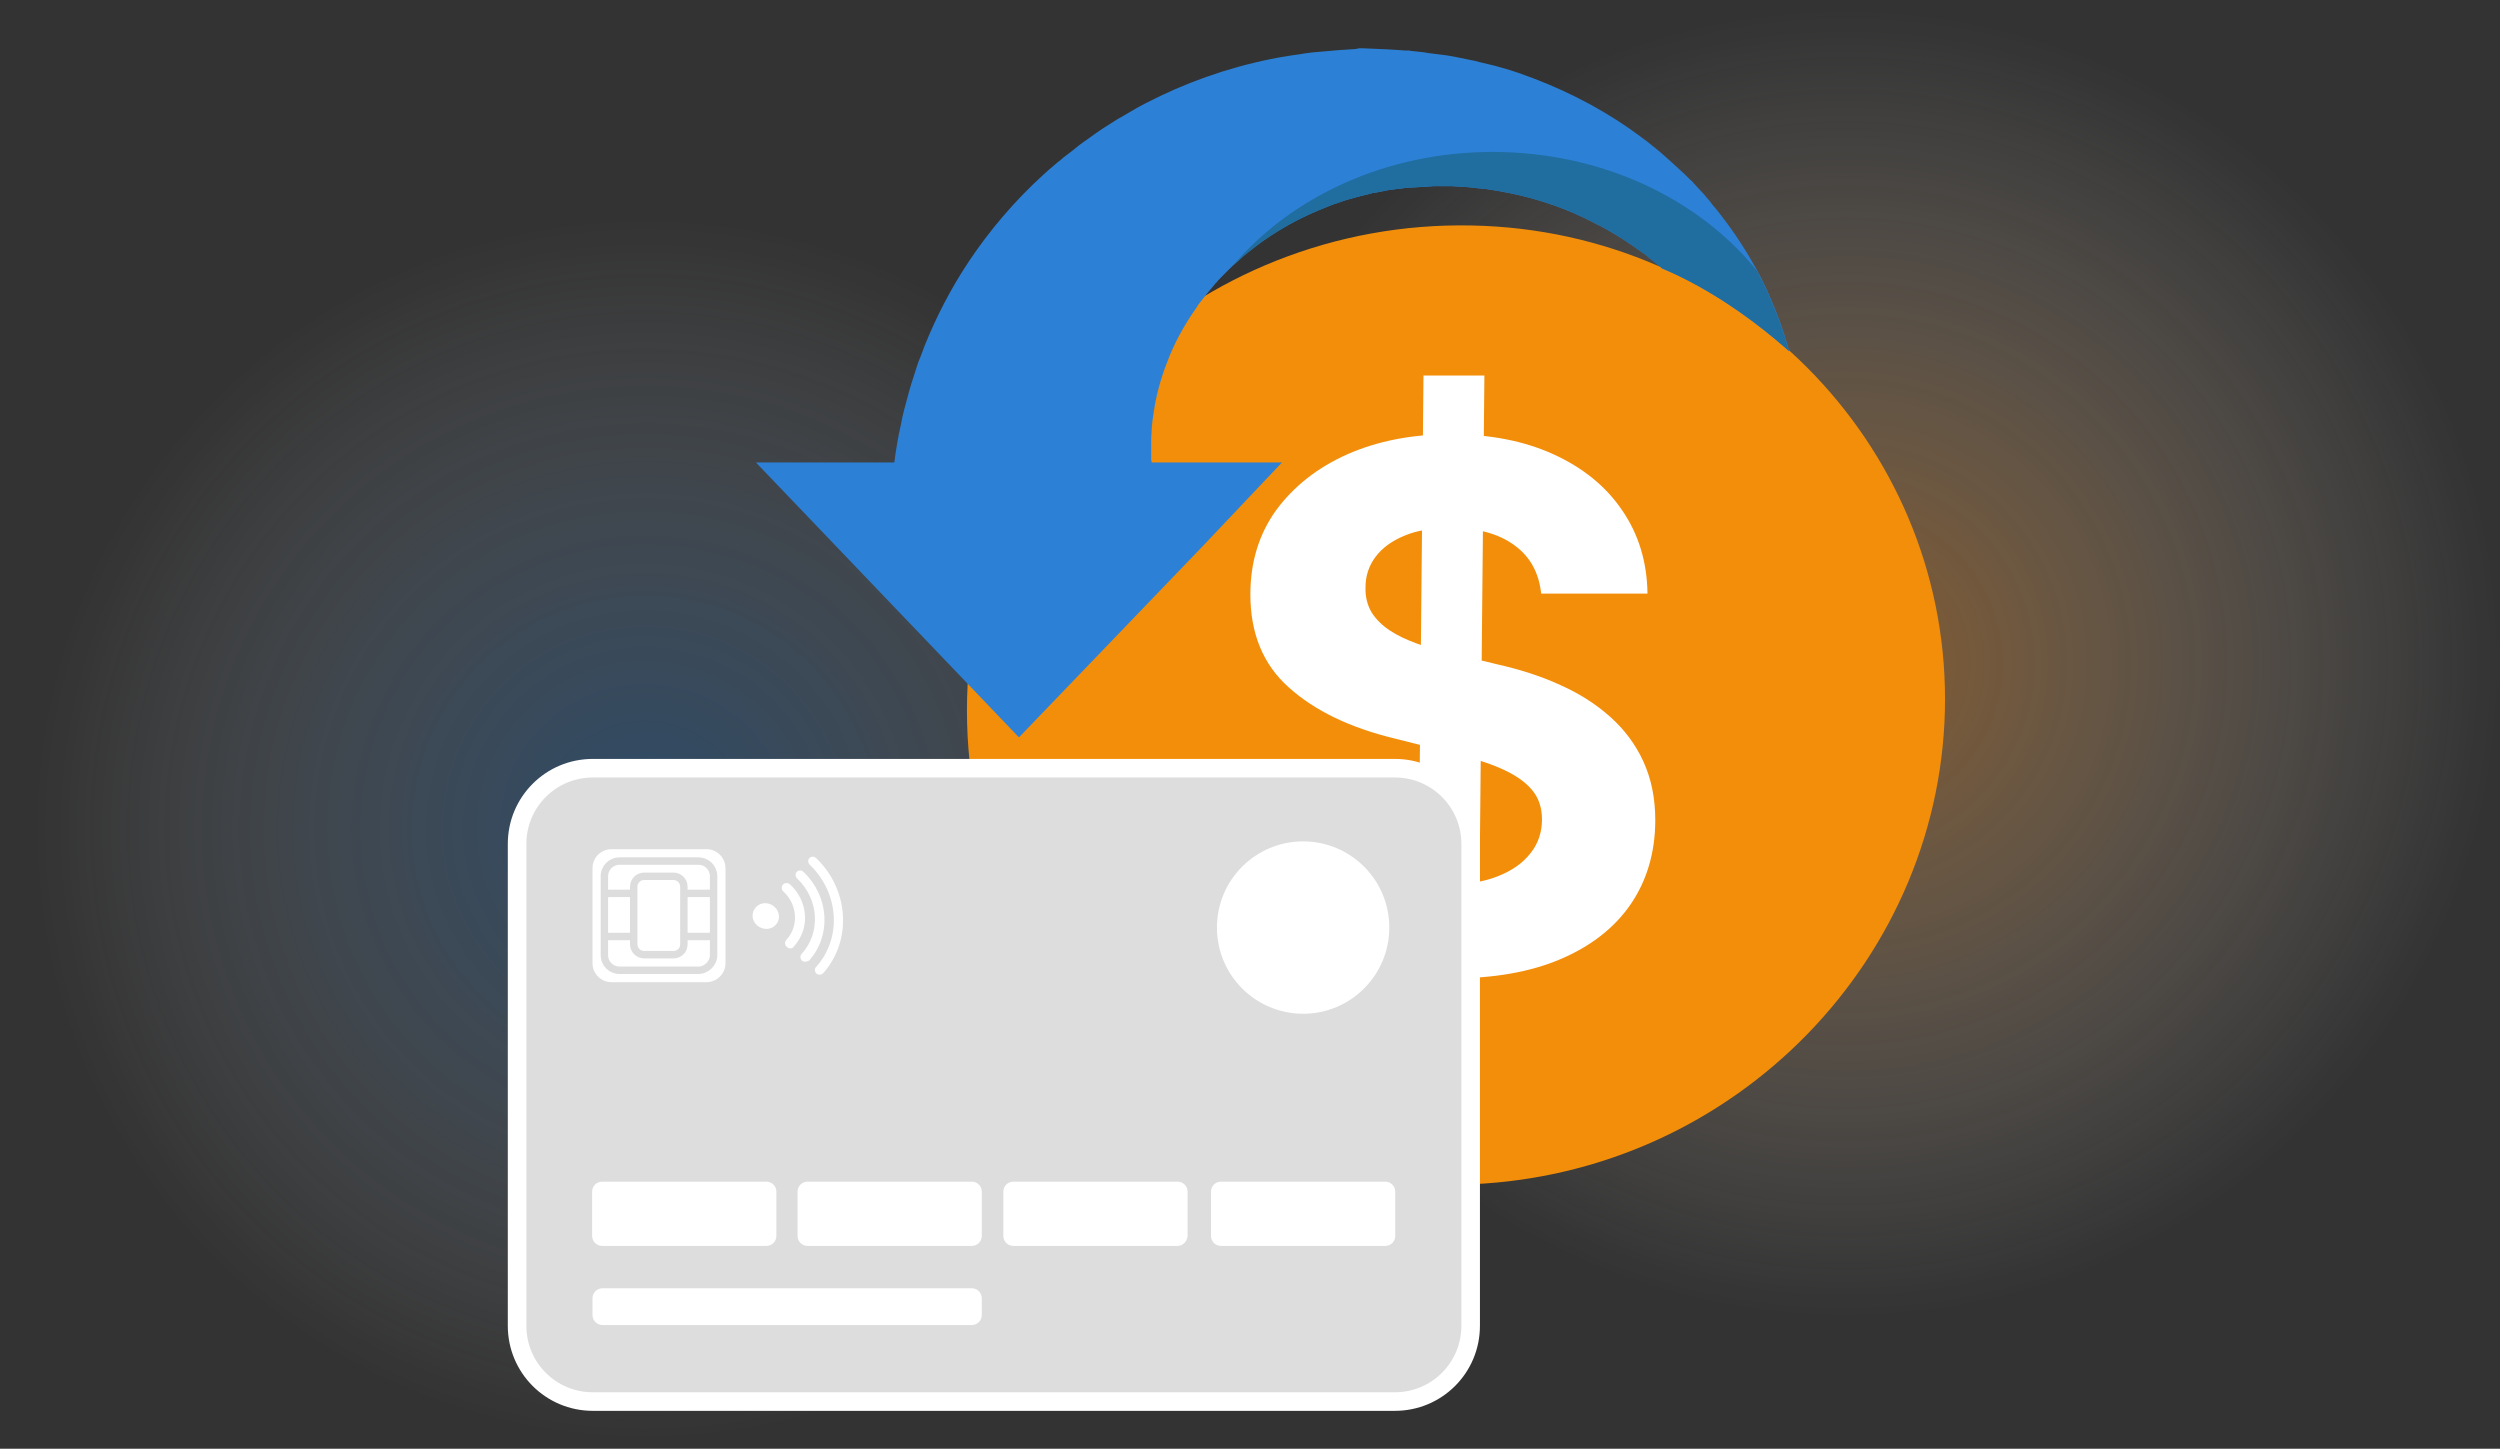 <?xml version="1.0" encoding="utf-8"?>
<!-- Generator: Adobe Illustrator 26.5.0, SVG Export Plug-In . SVG Version: 6.00 Build 0)  -->
<svg version="1.1" id="Layer_1" xmlns="http://www.w3.org/2000/svg" xmlns:xlink="http://www.w3.org/1999/xlink" x="0px" y="0px"
	 viewBox="0 0 673 390" style="enable-background:new 0 0 673 390;" xml:space="preserve">
<rect x="0" y="0" width="673" height="390" fill="#333333" stroke="none"/>
<g>
	<radialGradient id="SVGID_1_" cx="496.829" cy="178.57" r="176.171" gradientUnits="userSpaceOnUse">
		<stop  offset="4.155676e-07" style="stop-color:#FF9522;stop-opacity:0.4"/>
		<stop  offset="1" style="stop-color:#FFFFFF;stop-opacity:0"/>
	</radialGradient>
	<circle style="fill:url(#SVGID_1_);" cx="496.8" cy="178.6" r="176.2"/>
	
		<radialGradient id="SVGID_00000096760605247528329080000008962070888184432791_" cx="173.612" cy="223.156" r="164.444" gradientUnits="userSpaceOnUse">
		<stop  offset="6.704096e-02" style="stop-color:#2C81D6;stop-opacity:0.3"/>
		<stop  offset="0.161" style="stop-color:#3888D8;stop-opacity:0.27"/>
		<stop  offset="0.33" style="stop-color:#569ADE;stop-opacity:0.215"/>
		<stop  offset="0.554" style="stop-color:#89B8E8;stop-opacity:0.143"/>
		<stop  offset="0.821" style="stop-color:#CDE1F5;stop-opacity:5.767883e-02"/>
		<stop  offset="1" style="stop-color:#FFFFFF;stop-opacity:0"/>
	</radialGradient>
	<circle style="fill:url(#SVGID_00000096760605247528329080000008962070888184432791_);" cx="173.6" cy="223.2" r="164.4"/>
</g>
<g>
	<path style="fill:#F28E0A;" d="M523.6,188.2c0,69.1-56,127.5-127.4,130.6c-73.9,3.2-135.9-53.8-135.9-127.5S322.2,59.2,396.2,60.7
		C467.5,62.1,523.6,119.2,523.6,188.2z"/>
	<g>
		<defs>
			<path id="SVGID_00000004521769688040632270000000408835882345208967_" d="M374.3,10.1c-124.8,0-138.9,106.6-138.9,106.6h-35.8
				v9.7l70.4,96.8l86-112.3H322l47.9-56.2c0,0,55.1,9.8,74.1,16.2c24.6,9.1,43.9,29.6,43.9,29.6S468.7,10.1,374.3,10.1z"/>
		</defs>
		<clipPath id="SVGID_00000084497147869578487080000010699553312958732172_">
			<use xlink:href="#SVGID_00000004521769688040632270000000408835882345208967_"  style="overflow:visible;"/>
		</clipPath>
		<g style="clip-path:url(#SVGID_00000084497147869578487080000010699553312958732172_);">
			<path style="fill:#2C81D6;" d="M485.3,119.3v0.4c-3.7-4.8-10.4-11.6-14.4-15.5c-0.1-0.2-0.2-0.3-0.3-0.5
				c-2.2-5.1-5.2-10.6-9.2-16.1c-3.9-5.5-8.9-10.9-14.6-15.9c-0.7-0.6-1.5-1.2-2.2-1.8c-0.4-0.3-0.8-0.6-1.1-0.9l-0.6-0.5
				c-0.2-0.2-0.4-0.3-0.6-0.4c-0.8-0.6-1.6-1.1-2.4-1.7l-0.6-0.4l-0.6-0.4c-0.4-0.3-0.8-0.5-1.2-0.8c-1.6-1.1-3.4-2.1-5.1-3.1
				c-0.9-0.5-1.8-1-2.7-1.4c-0.4-0.2-0.9-0.5-1.3-0.7c-0.5-0.2-0.9-0.4-1.4-0.7c-7.4-3.6-15.4-6.1-23.7-7.5c-1-0.2-2.1-0.3-3.1-0.5
				c-1-0.1-2.1-0.2-3.1-0.3l-1.6-0.2l-1.6-0.1l-1.6-0.1c-0.5,0-1-0.1-1.6-0.1c-1,0-2.1,0-3.1,0c-0.3,0-0.5,0-0.8,0l-0.7,0l-1.4,0.1
				l-1.4,0.1c-0.1,0-0.2,0-0.4,0l-1.4,0.1l-1.9,0.1l-1.4,0.1l-0.2,0l-0.1,0c0,0-0.5,0,0.3,0l-3.1,0.4c-0.5,0.1-1,0.1-1.5,0.2
				l-1.5,0.3l-1.5,0.3l-0.8,0.1c-0.3,0-0.5,0.1-0.7,0.2c-1,0.2-2,0.5-2.9,0.7c-0.5,0.1-1,0.3-1.5,0.4l-1.4,0.4l-1.4,0.4l-1.4,0.5
				c-0.9,0.3-1.9,0.6-2.8,1c-0.9,0.4-1.8,0.7-2.7,1.1c-7.2,3-13.6,6.9-19.1,11.4l-1,0.8l-1,0.9c-0.6,0.6-1.3,1.1-1.9,1.7
				c0,0,0,0.1-0.1,0.1c-1.2,1.2-2.4,2.3-3.5,3.5c-0.3,0.3-0.6,0.6-0.8,0.9l-0.4,0.4l-0.4,0.5c-0.5,0.6-1,1.2-1.6,1.9
				c-0.1,0.2-0.3,0.3-0.4,0.5l-0.4,0.5c-0.2,0.3-0.5,0.6-0.7,0.9c-0.5,0.6-1,1.2-1.4,1.9c-3.6,5.1-6.3,10.1-8.1,15
				c-1.9,4.8-3,9.3-3.6,13.3c-0.1,0.5-0.1,1-0.2,1.5c-0.1,0.5-0.2,1-0.2,1.4c-0.1,0.9-0.2,1.8-0.2,2.7c-0.1,0.9-0.1,1.7-0.1,2.5
				c0,0.4,0,0.8,0,1.1c0,0.4,0,0.7,0,1.1c0,0.7,0,1.4,0,2c0,0.2,0,0.3,0,0.4c0,0.1,0,0.2,0,0.3c0,0.2,0.1,0.2,0.1,0.4
				c0,0.2,0,0.3,0.1,0.3h35L323.8,147l-49.5,51.5l-70.8-74h37.2c0.1,0,0.1-0.6,0.2-1.1c0.1-1,0.3-2,0.5-3.3c0.1-0.6,0.2-1.2,0.3-1.8
				c0.1-0.3,0.1-0.6,0.2-1c0-0.3,0.1-0.7,0.2-1c0.3-1.2,0.5-2.5,0.8-3.9c0.2-0.7,0.3-1.4,0.5-2.1c0.2-0.7,0.4-1.4,0.6-2.2
				c0.4-1.5,0.8-3.1,1.3-4.7c0.5-1.6,1.1-3.3,1.6-5c0.3-0.9,0.6-1.7,1-2.6c0.3-0.9,0.7-1.8,1-2.7c2.9-7.2,6.8-15.1,12.1-23
				c5.3-7.9,11.9-15.8,19.9-23.1c1-0.9,2-1.8,3.1-2.7c0.5-0.4,1-0.9,1.6-1.3l0.8-0.7l0.8-0.6c1.1-0.8,2.2-1.7,3.3-2.6l0.8-0.6
				L292,38c0.6-0.4,1.2-0.8,1.7-1.2c2.3-1.7,4.7-3.2,7.1-4.7c1.2-0.7,2.5-1.4,3.8-2.2c0.6-0.4,1.3-0.7,1.9-1.1
				c0.6-0.3,1.3-0.7,1.9-1c10.4-5.4,21.8-9.5,33.7-11.9c1.5-0.3,3-0.6,4.5-0.8c1.5-0.3,3-0.4,4.5-0.7l2.3-0.3l2.3-0.2l2.3-0.2
				c0.8-0.1,1.5-0.1,2.3-0.2c1.5-0.1,3-0.2,4.5-0.3c0.4,0,0.8-0.2,1.1-0.2h1.1l2.3,0.1l2.3,0.1c0.8,0,1.5,0.1,2.3,0.1l4.5,0.3
				c1,0,0.4,0,0.6,0l0.1,0l0.2,0l0.5,0.1l0.9,0.1l1.9,0.2l0.9,0.1l0.5,0.1l0.6,0.1l2.4,0.3l2.4,0.3l1.2,0.2c0.4,0.1,0.7,0.1,1.1,0.2
				c1.5,0.3,2.9,0.6,4.4,0.9c0.7,0.1,1.4,0.3,2.1,0.5l2.1,0.5l2.1,0.5l2.1,0.6c1.4,0.4,2.8,0.8,4.2,1.3c1.4,0.5,2.7,1,4.1,1.5
				c10.8,4.1,20.6,9.5,29,15.8c0.5,0.4,1.1,0.8,1.6,1.2c0.5,0.4,1,0.8,1.5,1.2c1,0.8,2,1.6,3,2.5c1.9,1.7,3.8,3.4,5.6,5.1
				c0.4,0.4,0.9,0.9,1.3,1.3l0.7,0.6l0.6,0.7c0.8,0.9,1.7,1.8,2.5,2.7l0.6,0.7l0.6,0.7c0.4,0.5,0.8,0.9,1.1,1.4
				c0.8,0.9,1.5,1.8,2.2,2.7c3.9,5,7.1,10,9.8,14.9c1.3,2.4,2.5,4.8,3.5,7.2c3.2,7.2,5.3,14.1,6.6,20.2c0.1,0.8,0.3,1.5,0.4,2.3
				c0.1,0.7,0.3,1.5,0.4,2.2c0.2,1.4,0.4,2.8,0.6,4.2c0.2,1.3,0.2,2.6,0.4,3.8c0,0.6,0.1,1.2,0.1,1.8c0,0.6,0.1,1.1,0.2,1.7
				C485.1,117.3,485.3,118.4,485.3,119.3z"/>
			<path style="fill:#206DA0;" d="M485.3,119.3v0.4c-3.7-4.8-10.4-11.6-14.4-15.5c-0.1-0.2-0.2-0.3-0.3-0.5
				c-2.2-5.1-5.2-10.6-9.2-16.1c-3.9-5.5-8.9-10.9-14.6-15.9c-0.7-0.6-1.5-1.2-2.2-1.8c-0.4-0.3-0.8-0.6-1.1-0.9l-0.6-0.5
				c-0.2-0.2-0.4-0.3-0.6-0.4c-0.8-0.6-1.6-1.1-2.4-1.7l-0.6-0.4l-0.6-0.4c-0.4-0.3-0.8-0.5-1.2-0.8c-1.6-1.1-3.4-2.1-5.1-3.1
				c-0.9-0.5-1.8-1-2.7-1.4c-0.4-0.2-0.9-0.5-1.3-0.7c-0.5-0.2-0.9-0.4-1.4-0.7c-7.4-3.6-15.4-6.1-23.7-7.5c-1-0.2-2.1-0.3-3.1-0.5
				c-1-0.1-2.1-0.2-3.1-0.3l-1.6-0.2l-1.6-0.1l-1.6-0.1c-0.5,0-1-0.1-1.6-0.1c-1,0-2.1,0-3.1,0c-0.3,0-0.5,0-0.8,0l-0.7,0l-1.4,0.1
				l-1.4,0.1c-0.1,0-0.2,0-0.4,0l-1.4,0.1l-1.9,0.1l-1.4,0.1l-0.2,0l-0.1,0c0,0-0.5,0,0.3,0l-3.1,0.4c-0.5,0.1-1,0.1-1.5,0.2
				l-1.5,0.3l-1.5,0.3l-0.8,0.1c-0.3,0-0.5,0.1-0.7,0.2c-1,0.2-2,0.5-2.9,0.7c-0.5,0.1-1,0.3-1.5,0.4l-1.4,0.4l-1.4,0.4l-1.4,0.5
				c-0.9,0.3-1.9,0.6-2.8,1c-0.9,0.4-1.8,0.7-2.7,1.1c-7.2,3-13.6,6.9-19.1,11.4l-1,0.8l-1,0.9c-0.6,0.6-1.3,1.1-1.9,1.7
				c0,0,0,0.1-0.1,0.1c15.7-18.5,41.2-30.6,69.9-30.6c29.4,0,55.5,12.6,71.1,31.9c1.3,2.4,2.5,4.8,3.5,7.2
				c3.2,7.2,5.3,14.1,6.6,20.2c0.1,0.8,0.3,1.5,0.4,2.3c0.1,0.7,0.3,1.5,0.4,2.2c0.2,1.4,0.4,2.8,0.6,4.2c0.2,1.3,0.2,2.6,0.4,3.8
				c0,0.6,0.1,1.2,0.1,1.8c0,0.6,0.1,1.1,0.2,1.7C485.1,117.3,485.3,118.4,485.3,119.3z"/>
		</g>
	</g>
	<g>
		<g>
			<path style="fill:#FFFFFF;" d="M414.9,159.9c-0.6-5.6-2.9-10-7.2-13.1c-4.2-3.1-9.9-4.7-17.2-4.7c-4.9,0-9.1,0.7-12.4,2.1
				c-3.4,1.4-6,3.3-7.8,5.7c-1.8,2.4-2.7,5.1-2.7,8.2c-0.1,2.5,0.5,4.8,1.6,6.7c1.2,1.9,2.8,3.5,4.9,4.9c2.1,1.4,4.5,2.5,7.2,3.5
				c2.7,1,5.7,1.8,8.8,2.5l12.8,3.1c6.2,1.4,11.9,3.2,17.1,5.6c5.2,2.3,9.7,5.2,13.5,8.6c3.8,3.4,6.8,7.4,8.9,12
				c2.1,4.6,3.2,9.8,3.2,15.8c0,8.7-2.3,16.3-6.6,22.6c-4.4,6.4-10.7,11.3-18.9,14.8s-18.1,5.2-29.7,5.2c-11.5,0-21.5-1.8-30-5.3
				c-8.5-3.5-15.1-8.7-19.9-15.7c-4.8-6.9-7.2-15.5-7.5-25.8h29.1c0.3,4.8,1.7,8.7,4.1,11.9c2.4,3.2,5.7,5.6,9.8,7.2
				c4.1,1.6,8.7,2.4,13.9,2.4c5.1,0,9.5-0.7,13.3-2.2c3.8-1.5,6.7-3.5,8.8-6.2c2.1-2.6,3.1-5.7,3.1-9.1c0-3.2-0.9-5.9-2.8-8.1
				c-1.9-2.2-4.6-4-8.2-5.6s-8-2.9-13.2-4.2l-15.5-3.9c-12-2.9-21.5-7.5-28.4-13.7c-7-6.2-10.4-14.6-10.4-25.1
				c0-8.6,2.3-16.2,6.9-22.6c4.7-6.4,11.1-11.5,19.2-15.1c8.2-3.6,17.4-5.4,27.8-5.4c10.6,0,19.8,1.8,27.7,5.4
				c7.9,3.6,14.1,8.6,18.5,15.1c4.4,6.4,6.7,13.9,6.8,22.4H414.9z M381.5,279.1l1.7-178h16.4l-1.7,178H381.5z"/>
		</g>
	</g>
</g>
<g>
	<path style="fill:#DDDDDD;stroke:#FFFFFF;stroke-width:5;stroke-miterlimit:10;" d="M375.5,377.3H159.6c-11.3,0-20.4-9.1-20.4-20.4
		V227.2c0-11.3,9.1-20.4,20.4-20.4h215.9c11.3,0,20.4,9.1,20.4,20.4v129.7C395.9,368.2,386.8,377.3,375.5,377.3z"/>
	<path style="fill:#FFFFFF;" d="M206.3,335.4h-44.2c-1.5,0-2.7-1.2-2.7-2.7v-11.9c0-1.5,1.2-2.7,2.7-2.7h44.2c1.5,0,2.7,1.2,2.7,2.7
		v11.9C209,334.2,207.8,335.4,206.3,335.4z"/>
	<path style="fill:#FFFFFF;" d="M261.6,356.7h-99.4c-1.5,0-2.7-1.2-2.7-2.7v-4.5c0-1.5,1.2-2.7,2.7-2.7h99.4c1.5,0,2.7,1.2,2.7,2.7
		v4.5C264.3,355.5,263.1,356.7,261.6,356.7z"/>
	<path style="fill:#FFFFFF;" d="M261.6,335.4h-44.2c-1.5,0-2.7-1.2-2.7-2.7v-11.9c0-1.5,1.2-2.7,2.7-2.7h44.2c1.5,0,2.7,1.2,2.7,2.7
		v11.9C264.3,334.2,263.1,335.4,261.6,335.4z"/>
	<path style="fill:#FFFFFF;" d="M317,335.4h-44.2c-1.5,0-2.7-1.2-2.7-2.7v-11.9c0-1.5,1.2-2.7,2.7-2.7H317c1.5,0,2.7,1.2,2.7,2.7
		v11.9C319.6,334.2,318.4,335.4,317,335.4z"/>
	<path style="fill:#FFFFFF;" d="M372.9,335.4h-44.2c-1.5,0-2.7-1.2-2.7-2.7v-11.9c0-1.5,1.2-2.7,2.7-2.7h44.2c1.5,0,2.7,1.2,2.7,2.7
		v11.9C375.6,334.2,374.4,335.4,372.9,335.4z"/>
	<circle style="fill:#FFFFFF;" cx="350.8" cy="249.7" r="23.2"/>
	<g>
		<path style="fill:#FFFFFF;" d="M208.8,249c-1.3,1.4-3.5,1.4-5,0.1c-1.5-1.3-1.6-3.5-0.3-4.9c1.3-1.4,3.5-1.4,5-0.1
			C210,245.5,210.1,247.7,208.8,249z"/>
		<g>
			<path style="fill:#FFFFFF;" d="M220.7,262.4c-0.3,0-0.7-0.1-0.9-0.3c-0.5-0.5-0.6-1.3-0.1-1.8c7-7.8,6.2-19.9-1.7-27.5
				c-0.5-0.5-0.6-1.3-0.1-1.8c0.5-0.5,1.3-0.5,1.8,0c8.9,8.5,9.7,22.2,1.9,31C221.3,262.2,221,262.4,220.7,262.4z"/>
			<path style="fill:#FFFFFF;" d="M216.8,258.9c-0.3,0-0.7-0.1-0.9-0.3c-0.5-0.5-0.6-1.3-0.1-1.8c5.2-5.7,4.7-14.7-1.2-20.3
				c-0.5-0.5-0.6-1.3-0.1-1.8c0.5-0.5,1.3-0.5,1.8,0c6.9,6.6,7.6,17.1,1.5,23.9C217.4,258.7,217.1,258.9,216.8,258.9z"/>
			<path style="fill:#FFFFFF;" d="M212.8,255.3c-0.3,0-0.7-0.1-1-0.4c-0.6-0.5-0.6-1.3-0.1-1.9c3.4-3.7,3-9.5-0.8-13
				c-0.6-0.5-0.6-1.3-0.1-1.9c0.5-0.5,1.3-0.5,1.9,0c2.4,2.2,3.8,5.2,4,8.3c0.2,3.1-0.9,6.1-3,8.4
				C213.5,255.2,213.2,255.3,212.8,255.3z"/>
		</g>
	</g>
	<g>
		<path style="fill:#FFFFFF;" d="M190.2,264.4h-25.6c-2.8,0-5.1-2.3-5.1-5.1v-25.6c0-2.8,2.3-5.1,5.1-5.1h25.6
			c2.8,0,5.1,2.3,5.1,5.1v25.6C195.3,262.1,193,264.4,190.2,264.4z"/>
		<path style="fill:none;stroke:#DDDDDD;stroke-width:2;stroke-miterlimit:10;" d="M188,261.2h-21.2c-2.3,0-4.1-1.8-4.1-4.1v-21.2
			c0-2.3,1.8-4.1,4.1-4.1H188c2.3,0,4.1,1.8,4.1,4.1v21.2C192.1,259.3,190.2,261.2,188,261.2z"/>
		<path style="fill:none;stroke:#DDDDDD;stroke-width:2;stroke-miterlimit:10;" d="M181.3,257h-7.9c-1.5,0-2.8-1.2-2.8-2.8v-15.5
			c0-1.5,1.2-2.8,2.8-2.8h7.9c1.5,0,2.8,1.2,2.8,2.8v15.5C184.1,255.8,182.9,257,181.3,257z"/>
		<line style="fill:none;stroke:#DDDDDD;stroke-width:2;stroke-miterlimit:10;" x1="162.7" y1="240.5" x2="170.7" y2="240.5"/>
		<line style="fill:none;stroke:#DDDDDD;stroke-width:2;stroke-miterlimit:10;" x1="183.9" y1="240.5" x2="191.9" y2="240.5"/>
		<line style="fill:none;stroke:#DDDDDD;stroke-width:2;stroke-miterlimit:10;" x1="162.8" y1="252.1" x2="170.8" y2="252.1"/>
		<line style="fill:none;stroke:#DDDDDD;stroke-width:2;stroke-miterlimit:10;" x1="184" y1="252.1" x2="192" y2="252.1"/>
	</g>
</g>
</svg>
